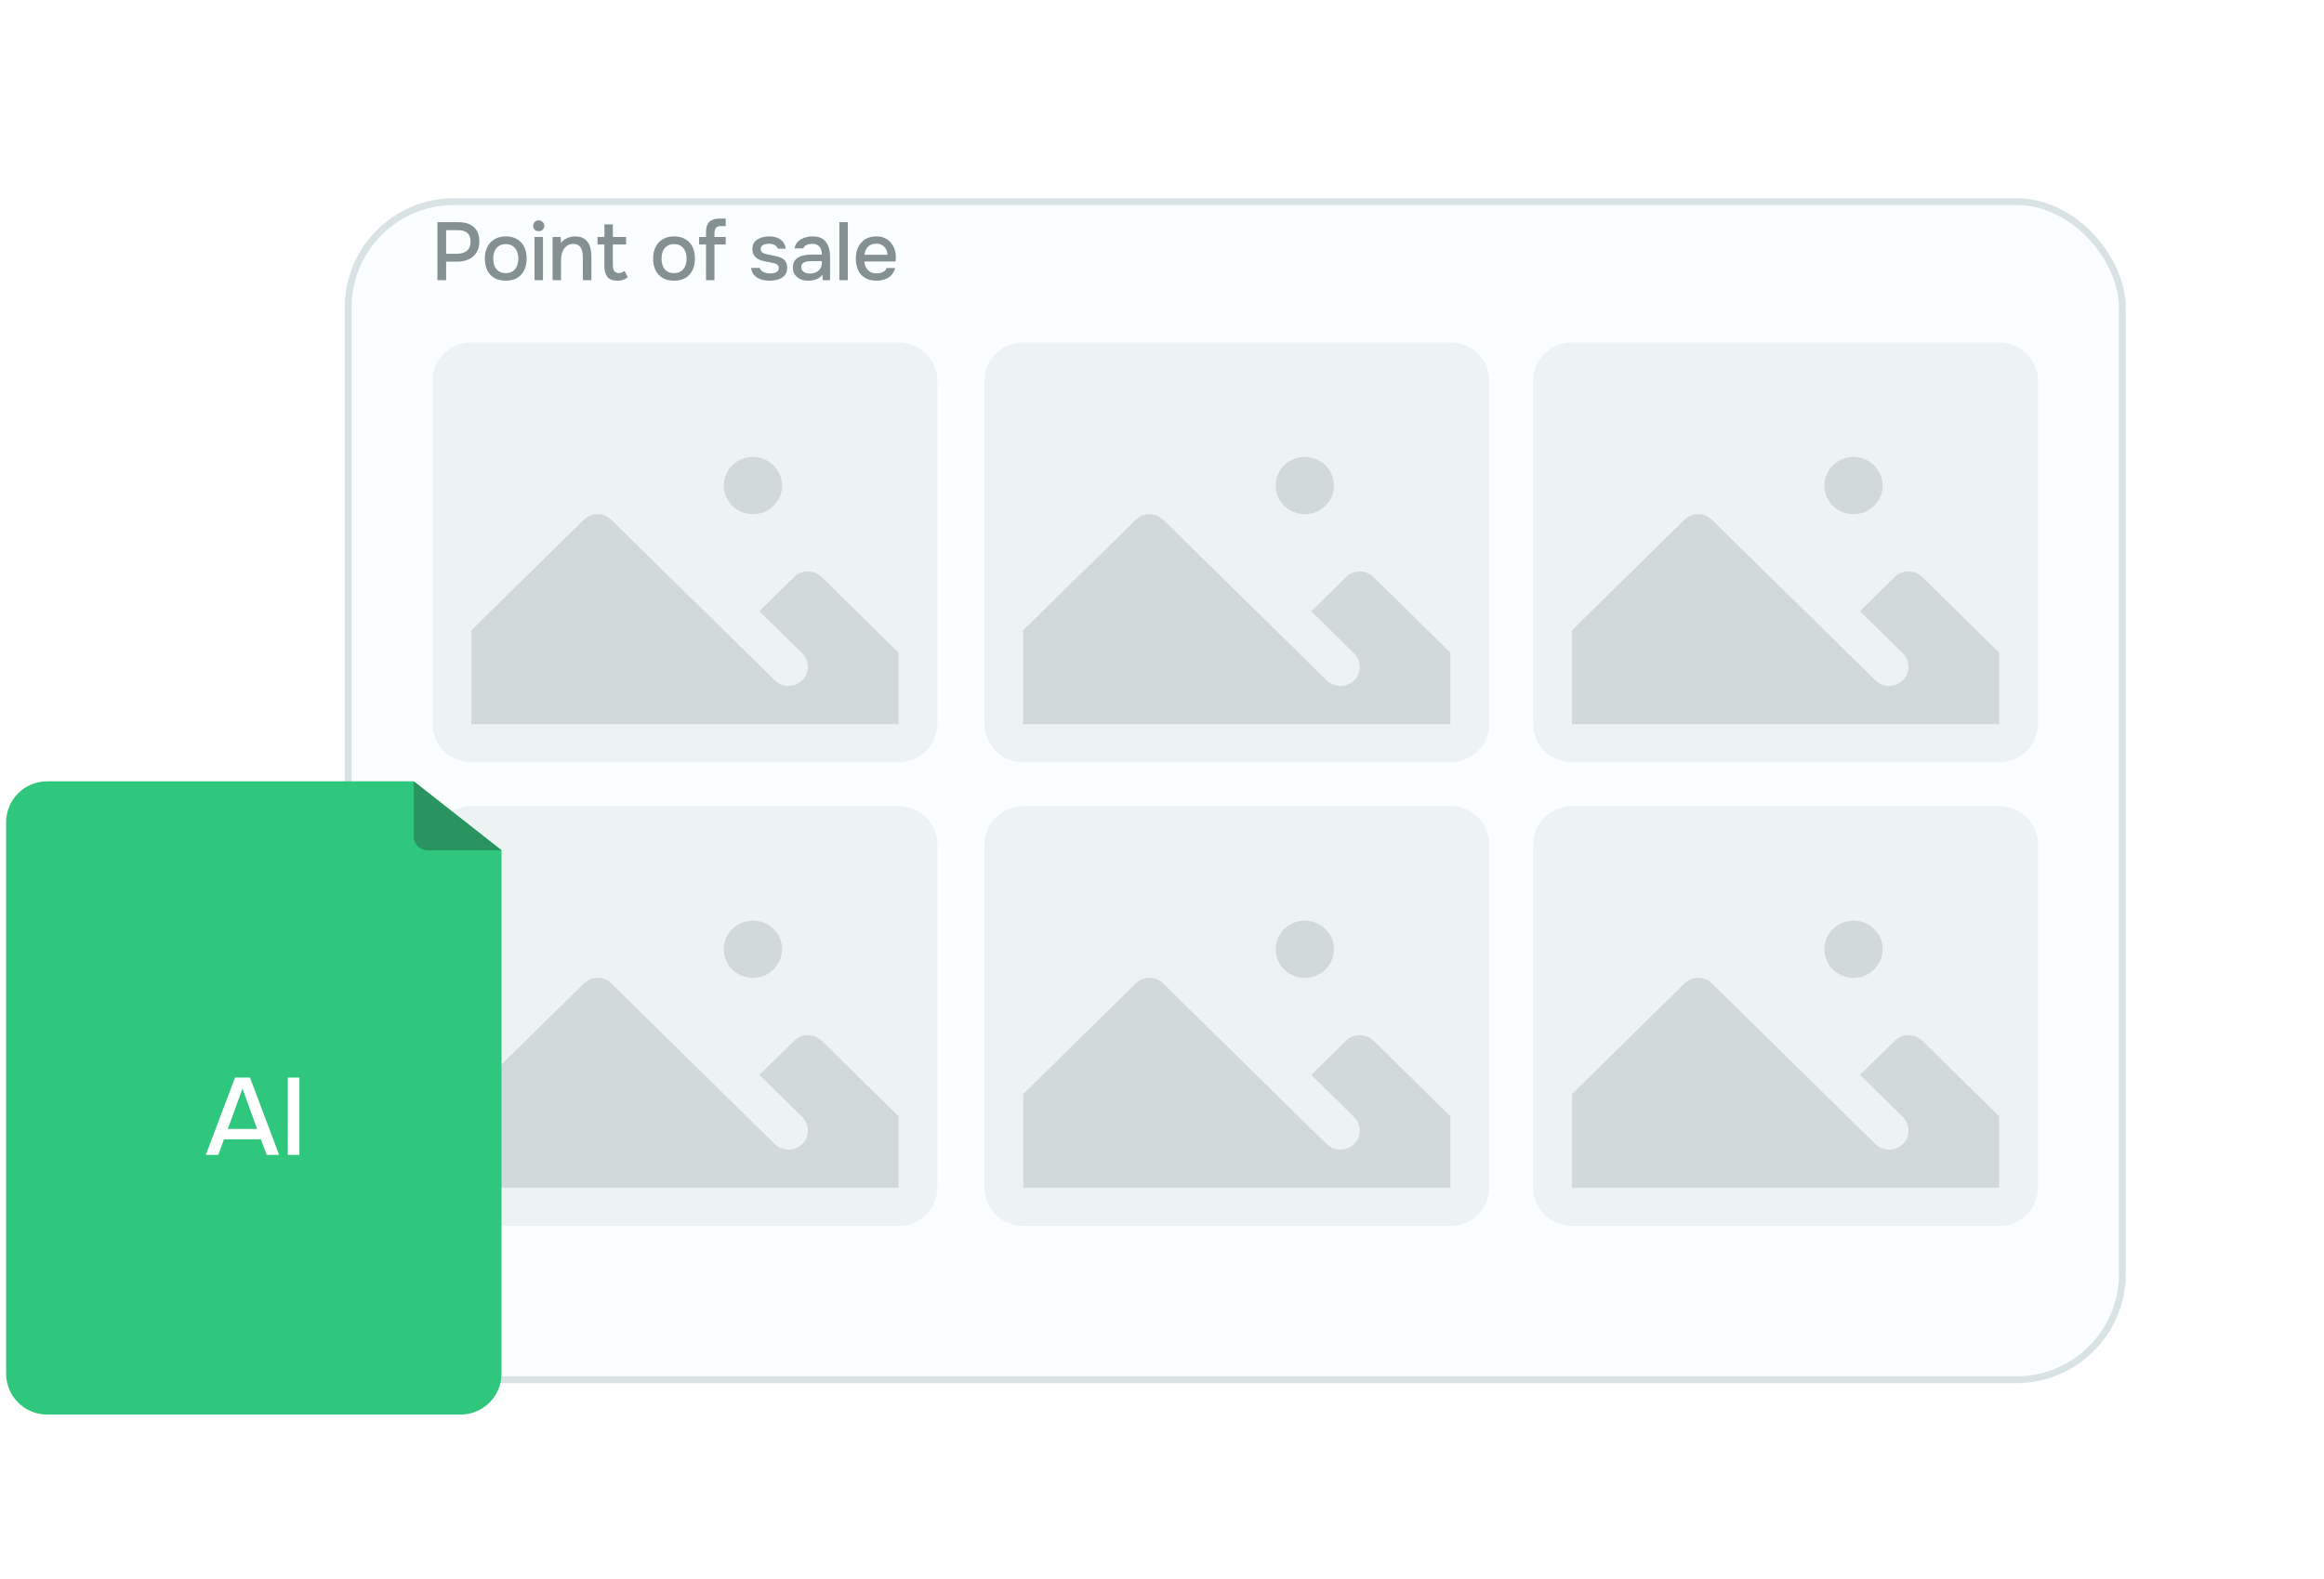 <?xml version="1.0" encoding="UTF-8"?> <svg xmlns="http://www.w3.org/2000/svg" width="340" height="231" viewBox="0 0 340 231" fill="none"><g filter="url(#filter0_d_744_4787)"><rect x="50.437" y="18" width="260.563" height="173.403" rx="16" fill="#FBFEFF"></rect><rect x="50.937" y="18.5" width="259.563" height="172.403" rx="15.5" stroke="#DAE3E4"></rect></g><rect x="148.148" y="60.203" width="66.058" height="47.709" fill="#D2D9DB"></rect><path d="M212.195 50.111H149.701C148.194 50.111 146.749 50.7 145.684 51.747C144.618 52.794 144.02 54.215 144.02 55.696V105.959C144.02 107.44 144.618 108.861 145.684 109.908C146.749 110.955 148.194 111.544 149.701 111.544H212.195C213.702 111.544 215.147 110.955 216.212 109.908C217.278 108.861 217.876 107.44 217.876 105.959V55.696C217.876 54.215 217.278 52.794 216.212 51.747C215.147 50.7 213.702 50.111 212.195 50.111ZM190.89 66.866C191.733 66.866 192.557 67.111 193.257 67.572C193.958 68.032 194.504 68.686 194.827 69.451C195.149 70.217 195.234 71.059 195.069 71.871C194.905 72.684 194.499 73.43 193.903 74.016C193.307 74.602 192.548 75.001 191.721 75.162C190.895 75.324 190.038 75.241 189.26 74.924C188.481 74.607 187.816 74.07 187.347 73.381C186.879 72.692 186.629 71.883 186.629 71.054C186.629 69.943 187.078 68.878 187.877 68.092C188.676 67.307 189.76 66.866 190.89 66.866ZM212.195 105.959H149.701V92.238L166.155 76.059C166.419 75.8 166.732 75.594 167.077 75.453C167.422 75.313 167.792 75.24 168.165 75.24C168.538 75.24 168.908 75.313 169.253 75.453C169.598 75.594 169.911 75.8 170.175 76.059L194.086 99.557C194.619 100.081 195.342 100.376 196.096 100.376C196.849 100.376 197.572 100.081 198.105 99.557C198.638 99.033 198.938 98.323 198.938 97.582C198.938 96.841 198.638 96.13 198.105 95.606L191.835 89.445L196.927 84.437C197.459 83.913 198.181 83.619 198.935 83.619C199.688 83.619 200.41 83.913 200.943 84.437L212.195 95.512V105.959Z" fill="#EDF2F3"></path><rect x="67.41" y="60.203" width="66.058" height="47.709" fill="#D2D9DB"></rect><path d="M131.457 50.111H68.963C67.456 50.111 66.011 50.7 64.945 51.747C63.88 52.794 63.281 54.215 63.281 55.696V105.959C63.281 107.44 63.88 108.861 64.945 109.908C66.011 110.955 67.456 111.544 68.963 111.544H131.457C132.964 111.544 134.409 110.955 135.474 109.908C136.539 108.861 137.138 107.44 137.138 105.959V55.696C137.138 54.215 136.539 52.794 135.474 51.747C134.409 50.7 132.964 50.111 131.457 50.111ZM110.152 66.866C110.995 66.866 111.818 67.111 112.519 67.572C113.22 68.032 113.766 68.686 114.089 69.451C114.411 70.217 114.495 71.059 114.331 71.871C114.167 72.684 113.761 73.43 113.165 74.016C112.569 74.602 111.81 75.001 110.983 75.162C110.157 75.324 109.3 75.241 108.521 74.924C107.743 74.607 107.077 74.07 106.609 73.381C106.141 72.692 105.891 71.883 105.891 71.054C105.891 69.943 106.34 68.878 107.139 68.092C107.938 67.307 109.022 66.866 110.152 66.866ZM131.457 105.959H68.963V92.238L85.417 76.059C85.681 75.8 85.994 75.594 86.339 75.453C86.684 75.313 87.053 75.24 87.427 75.24C87.8 75.24 88.17 75.313 88.514 75.453C88.859 75.594 89.173 75.8 89.436 76.059L113.348 99.557C113.881 100.081 114.604 100.376 115.357 100.376C116.111 100.376 116.834 100.081 117.367 99.557C117.9 99.033 118.2 98.323 118.2 97.582C118.2 96.841 117.9 96.13 117.367 95.606L111.096 89.445L116.188 84.437C116.721 83.913 117.443 83.619 118.196 83.619C118.949 83.619 119.672 83.913 120.204 84.437L131.457 95.512V105.959Z" fill="#EDF2F3"></path><rect x="228.887" y="60.203" width="66.976" height="47.709" fill="#D2D9DB"></rect><path d="M292.474 50.111H229.98C228.473 50.111 227.028 50.7 225.963 51.747C224.897 52.794 224.299 54.215 224.299 55.696V105.959C224.299 107.44 224.897 108.861 225.963 109.908C227.028 110.955 228.473 111.544 229.98 111.544H292.474C293.981 111.544 295.426 110.955 296.492 109.908C297.557 108.861 298.156 107.44 298.156 105.959V55.696C298.156 54.215 297.557 52.794 296.492 51.747C295.426 50.7 293.981 50.111 292.474 50.111ZM271.169 66.866C272.012 66.866 272.836 67.111 273.537 67.572C274.237 68.032 274.784 68.686 275.106 69.451C275.429 70.217 275.513 71.059 275.349 71.871C275.184 72.684 274.778 73.43 274.182 74.016C273.587 74.602 272.827 75.001 272.001 75.162C271.174 75.324 270.317 75.241 269.539 74.924C268.76 74.607 268.095 74.07 267.627 73.381C267.158 72.692 266.909 71.883 266.909 71.054C266.909 69.943 267.357 68.878 268.157 68.092C268.956 67.307 270.039 66.866 271.169 66.866ZM292.474 105.959H229.98V92.238L246.435 76.059C246.698 75.8 247.012 75.594 247.357 75.453C247.701 75.313 248.071 75.24 248.444 75.24C248.818 75.24 249.187 75.313 249.532 75.453C249.877 75.594 250.19 75.8 250.454 76.059L274.365 99.557C274.898 100.081 275.621 100.376 276.375 100.376C277.129 100.376 277.852 100.081 278.385 99.557C278.918 99.033 279.217 98.323 279.217 97.582C279.217 96.841 278.918 96.13 278.385 95.606L272.114 89.445L277.206 84.437C277.739 83.913 278.461 83.619 279.214 83.619C279.967 83.619 280.689 83.913 281.222 84.437L292.474 95.512V105.959Z" fill="#EDF2F3"></path><rect x="148.606" y="128.059" width="66.976" height="47.709" fill="#D2D9DB"></rect><path d="M212.195 117.967H149.701C148.194 117.967 146.749 118.555 145.684 119.603C144.618 120.65 144.02 122.07 144.02 123.552V173.814C144.02 175.296 144.618 176.716 145.684 177.763C146.749 178.811 148.194 179.399 149.701 179.399H212.195C213.702 179.399 215.147 178.811 216.212 177.763C217.278 176.716 217.876 175.296 217.876 173.814V123.552C217.876 122.07 217.278 120.65 216.212 119.603C215.147 118.555 213.702 117.967 212.195 117.967ZM190.89 134.721C191.733 134.721 192.557 134.967 193.257 135.427C193.958 135.887 194.504 136.541 194.827 137.307C195.149 138.072 195.234 138.914 195.069 139.727C194.905 140.539 194.499 141.286 193.903 141.871C193.307 142.457 192.548 142.856 191.721 143.018C190.895 143.179 190.038 143.096 189.26 142.779C188.481 142.462 187.816 141.925 187.347 141.237C186.879 140.548 186.629 139.738 186.629 138.91C186.629 137.799 187.078 136.733 187.877 135.948C188.676 135.162 189.76 134.721 190.89 134.721ZM212.195 173.814H149.701V160.093L166.155 143.915C166.419 143.655 166.732 143.449 167.077 143.309C167.422 143.168 167.792 143.096 168.165 143.096C168.538 143.096 168.908 143.168 169.253 143.309C169.598 143.449 169.911 143.655 170.175 143.915L194.086 167.413C194.619 167.937 195.342 168.231 196.096 168.231C196.849 168.231 197.572 167.937 198.105 167.413C198.638 166.889 198.938 166.178 198.938 165.437C198.938 164.696 198.638 163.986 198.105 163.462L191.835 157.301L196.927 152.292C197.459 151.769 198.181 151.475 198.935 151.475C199.688 151.475 200.41 151.769 200.943 152.292L212.195 163.367V173.814Z" fill="#EDF2F3"></path><rect x="67.868" y="128.059" width="66.976" height="47.709" fill="#D2D9DB"></rect><path d="M131.457 117.967H68.963C67.456 117.967 66.011 118.555 64.945 119.603C63.88 120.65 63.281 122.07 63.281 123.552V173.814C63.281 175.296 63.88 176.716 64.945 177.763C66.011 178.811 67.456 179.399 68.963 179.399H131.457C132.964 179.399 134.409 178.811 135.474 177.763C136.539 176.716 137.138 175.296 137.138 173.814V123.552C137.138 122.07 136.539 120.65 135.474 119.603C134.409 118.555 132.964 117.967 131.457 117.967ZM110.152 134.721C110.995 134.721 111.818 134.967 112.519 135.427C113.22 135.887 113.766 136.541 114.089 137.307C114.411 138.072 114.495 138.914 114.331 139.727C114.167 140.539 113.761 141.286 113.165 141.871C112.569 142.457 111.81 142.856 110.983 143.018C110.157 143.179 109.3 143.096 108.521 142.779C107.743 142.462 107.077 141.925 106.609 141.237C106.141 140.548 105.891 139.738 105.891 138.91C105.891 137.799 106.34 136.733 107.139 135.948C107.938 135.162 109.022 134.721 110.152 134.721ZM131.457 173.814H68.963V160.093L85.417 143.915C85.681 143.655 85.994 143.449 86.339 143.309C86.684 143.168 87.053 143.096 87.427 143.096C87.8 143.096 88.17 143.168 88.514 143.309C88.859 143.449 89.173 143.655 89.436 143.915L113.348 167.413C113.881 167.937 114.604 168.231 115.357 168.231C116.111 168.231 116.834 167.937 117.367 167.413C117.9 166.889 118.2 166.178 118.2 165.437C118.2 164.696 117.9 163.986 117.367 163.462L111.096 157.301L116.188 152.292C116.721 151.769 117.443 151.475 118.196 151.475C118.949 151.475 119.672 151.769 120.204 152.292L131.457 163.367V173.814Z" fill="#EDF2F3"></path><rect x="228.887" y="128.059" width="66.976" height="47.709" fill="#D2D9DB"></rect><path d="M292.474 117.967H229.98C228.473 117.967 227.028 118.555 225.963 119.603C224.897 120.65 224.299 122.07 224.299 123.552V173.814C224.299 175.296 224.897 176.716 225.963 177.763C227.028 178.811 228.473 179.399 229.98 179.399H292.474C293.981 179.399 295.426 178.811 296.492 177.763C297.557 176.716 298.156 175.296 298.156 173.814V123.552C298.156 122.07 297.557 120.65 296.492 119.603C295.426 118.555 293.981 117.967 292.474 117.967ZM271.169 134.721C272.012 134.721 272.836 134.967 273.537 135.427C274.237 135.887 274.784 136.541 275.106 137.307C275.429 138.072 275.513 138.914 275.349 139.727C275.184 140.539 274.778 141.286 274.182 141.871C273.587 142.457 272.827 142.856 272.001 143.018C271.174 143.179 270.317 143.096 269.539 142.779C268.76 142.462 268.095 141.925 267.627 141.237C267.158 140.548 266.909 139.738 266.909 138.91C266.909 137.799 267.357 136.733 268.157 135.948C268.956 135.162 270.039 134.721 271.169 134.721ZM292.474 173.814H229.98V160.093L246.435 143.915C246.698 143.655 247.012 143.449 247.357 143.309C247.701 143.168 248.071 143.096 248.444 143.096C248.818 143.096 249.187 143.168 249.532 143.309C249.877 143.449 250.19 143.655 250.454 143.915L274.365 167.413C274.898 167.937 275.621 168.231 276.375 168.231C277.129 168.231 277.852 167.937 278.385 167.413C278.918 166.889 279.217 166.178 279.217 165.437C279.217 164.696 278.918 163.986 278.385 163.462L272.114 157.301L277.206 152.292C277.739 151.769 278.461 151.475 279.214 151.475C279.967 151.475 280.689 151.769 281.222 152.292L292.474 163.367V173.814Z" fill="#EDF2F3"></path><path d="M0.893 120.335C0.893 117.021 3.579 114.335 6.893 114.335H60.529L73.373 124.427V201C73.373 204.314 70.687 207 67.373 207H6.893C3.579 207 0.893 204.314 0.893 201V120.335Z" fill="#2FC77E"></path><path d="M30.112 169L34.384 157.688H36.576L40.832 169H39.008L38.176 166.728H32.768L31.936 169H30.112ZM33.328 165.208H37.616L35.472 159.304L33.328 165.208ZM42.105 169V157.688H43.801V169H42.105Z" fill="white"></path><path d="M60.528 114.335L73.373 124.427H62.528C61.424 124.427 60.528 123.532 60.528 122.427V114.335Z" fill="#2A9461"></path><path d="M63.996 41V32.516H67.056C67.688 32.516 68.232 32.616 68.688 32.816C69.152 33.016 69.508 33.328 69.756 33.752C70.004 34.168 70.128 34.708 70.128 35.372C70.128 36.012 69.984 36.548 69.696 36.98C69.416 37.412 69.032 37.74 68.544 37.964C68.056 38.18 67.5 38.288 66.876 38.288H65.268V41H63.996ZM65.268 37.136H66.828C67.436 37.136 67.924 36.996 68.292 36.716C68.66 36.428 68.844 35.968 68.844 35.336C68.844 34.784 68.692 34.372 68.388 34.1C68.084 33.82 67.624 33.68 67.008 33.68H65.268V37.136ZM73.991 41.072C73.335 41.072 72.779 40.94 72.323 40.676C71.867 40.404 71.519 40.024 71.279 39.536C71.047 39.048 70.931 38.484 70.931 37.844C70.931 37.196 71.051 36.632 71.291 36.152C71.531 35.664 71.879 35.284 72.335 35.012C72.791 34.732 73.347 34.592 74.003 34.592C74.659 34.592 75.215 34.732 75.671 35.012C76.127 35.284 76.471 35.664 76.703 36.152C76.935 36.64 77.051 37.208 77.051 37.856C77.051 38.488 76.931 39.048 76.691 39.536C76.459 40.024 76.115 40.404 75.659 40.676C75.211 40.94 74.655 41.072 73.991 41.072ZM73.991 39.968C74.423 39.968 74.771 39.872 75.035 39.68C75.307 39.488 75.507 39.232 75.635 38.912C75.763 38.584 75.827 38.228 75.827 37.844C75.827 37.46 75.763 37.108 75.635 36.788C75.507 36.468 75.307 36.212 75.035 36.02C74.771 35.82 74.423 35.72 73.991 35.72C73.567 35.72 73.219 35.82 72.947 36.02C72.675 36.212 72.475 36.468 72.347 36.788C72.227 37.108 72.167 37.46 72.167 37.844C72.167 38.236 72.227 38.592 72.347 38.912C72.475 39.232 72.675 39.488 72.947 39.68C73.219 39.872 73.567 39.968 73.991 39.968ZM78.2 41V34.676H79.436V41H78.2ZM78.812 33.836C78.572 33.836 78.376 33.764 78.224 33.62C78.08 33.468 78.008 33.276 78.008 33.044C78.008 32.812 78.084 32.624 78.236 32.48C78.388 32.328 78.58 32.252 78.812 32.252C79.028 32.252 79.216 32.328 79.376 32.48C79.544 32.624 79.628 32.812 79.628 33.044C79.628 33.276 79.548 33.468 79.388 33.62C79.236 33.764 79.044 33.836 78.812 33.836ZM80.845 41V34.676H82.021L82.081 35.564C82.241 35.332 82.433 35.148 82.657 35.012C82.881 34.868 83.121 34.764 83.377 34.7C83.633 34.628 83.881 34.592 84.121 34.592C84.729 34.592 85.205 34.724 85.549 34.988C85.901 35.244 86.149 35.592 86.293 36.032C86.445 36.464 86.521 36.956 86.521 37.508V41H85.273V37.76C85.273 37.504 85.257 37.252 85.225 37.004C85.193 36.756 85.125 36.536 85.021 36.344C84.925 36.144 84.785 35.988 84.601 35.876C84.417 35.756 84.169 35.696 83.857 35.696C83.473 35.696 83.149 35.8 82.885 36.008C82.621 36.216 82.421 36.496 82.285 36.848C82.149 37.2 82.081 37.596 82.081 38.036V41H80.845ZM90.322 41.072C89.642 41.072 89.154 40.888 88.858 40.52C88.57 40.144 88.426 39.62 88.426 38.948V35.78H87.418V34.676H88.426V32.84H89.662V34.676H91.594V35.78H89.662V38.744C89.662 38.968 89.682 39.172 89.722 39.356C89.77 39.54 89.858 39.684 89.986 39.788C90.114 39.892 90.298 39.948 90.538 39.956C90.722 39.956 90.882 39.924 91.018 39.86C91.162 39.796 91.278 39.724 91.366 39.644L91.846 40.568C91.694 40.688 91.534 40.788 91.366 40.868C91.206 40.94 91.038 40.992 90.862 41.024C90.686 41.056 90.506 41.072 90.322 41.072ZM98.61 41.072C97.954 41.072 97.398 40.94 96.942 40.676C96.486 40.404 96.138 40.024 95.898 39.536C95.666 39.048 95.55 38.484 95.55 37.844C95.55 37.196 95.67 36.632 95.91 36.152C96.15 35.664 96.498 35.284 96.954 35.012C97.41 34.732 97.966 34.592 98.622 34.592C99.278 34.592 99.834 34.732 100.29 35.012C100.746 35.284 101.09 35.664 101.322 36.152C101.554 36.64 101.67 37.208 101.67 37.856C101.67 38.488 101.55 39.048 101.31 39.536C101.078 40.024 100.734 40.404 100.278 40.676C99.83 40.94 99.274 41.072 98.61 41.072ZM98.61 39.968C99.042 39.968 99.39 39.872 99.654 39.68C99.926 39.488 100.126 39.232 100.254 38.912C100.382 38.584 100.446 38.228 100.446 37.844C100.446 37.46 100.382 37.108 100.254 36.788C100.126 36.468 99.926 36.212 99.654 36.02C99.39 35.82 99.042 35.72 98.61 35.72C98.186 35.72 97.838 35.82 97.566 36.02C97.294 36.212 97.094 36.468 96.966 36.788C96.846 37.108 96.786 37.46 96.786 37.844C96.786 38.236 96.846 38.592 96.966 38.912C97.094 39.232 97.294 39.488 97.566 39.68C97.838 39.872 98.186 39.968 98.61 39.968ZM103.289 41V35.78H102.281V34.676H103.289V34.04C103.289 33.56 103.357 33.172 103.493 32.876C103.637 32.572 103.857 32.348 104.153 32.204C104.457 32.06 104.853 31.988 105.341 31.988H106.169V33.08H105.485C105.237 33.08 105.041 33.124 104.897 33.212C104.761 33.292 104.665 33.416 104.609 33.584C104.553 33.744 104.525 33.94 104.525 34.172V34.676H106.169V35.78H104.525V41H103.289ZM112.583 41.072C112.287 41.072 111.991 41.044 111.695 40.988C111.399 40.932 111.123 40.832 110.867 40.688C110.611 40.544 110.395 40.352 110.219 40.112C110.043 39.864 109.931 39.56 109.883 39.2H111.143C111.207 39.392 111.319 39.548 111.479 39.668C111.647 39.788 111.831 39.876 112.031 39.932C112.239 39.988 112.443 40.016 112.643 40.016C112.763 40.016 112.895 40.008 113.039 39.992C113.191 39.976 113.335 39.94 113.471 39.884C113.607 39.828 113.719 39.748 113.807 39.644C113.895 39.532 113.939 39.384 113.939 39.2C113.939 39.056 113.899 38.936 113.819 38.84C113.747 38.744 113.643 38.668 113.507 38.612C113.379 38.548 113.223 38.5 113.039 38.468C112.679 38.388 112.291 38.312 111.875 38.24C111.467 38.16 111.107 38.024 110.795 37.832C110.683 37.76 110.583 37.68 110.495 37.592C110.407 37.496 110.331 37.388 110.267 37.268C110.203 37.148 110.155 37.02 110.123 36.884C110.091 36.748 110.075 36.6 110.075 36.44C110.075 36.112 110.139 35.832 110.267 35.6C110.403 35.368 110.587 35.18 110.819 35.036C111.051 34.884 111.315 34.772 111.611 34.7C111.907 34.628 112.219 34.592 112.547 34.592C112.971 34.592 113.355 34.66 113.699 34.796C114.043 34.932 114.327 35.132 114.551 35.396C114.775 35.66 114.907 35.992 114.947 36.392H113.783C113.735 36.176 113.595 36.004 113.363 35.876C113.139 35.74 112.855 35.672 112.511 35.672C112.391 35.672 112.259 35.68 112.115 35.696C111.979 35.712 111.847 35.748 111.719 35.804C111.591 35.86 111.487 35.94 111.407 36.044C111.327 36.14 111.287 36.268 111.287 36.428C111.287 36.58 111.323 36.708 111.395 36.812C111.475 36.916 111.587 37 111.731 37.064C111.883 37.128 112.055 37.18 112.247 37.22C112.519 37.284 112.811 37.344 113.123 37.4C113.443 37.456 113.703 37.516 113.903 37.58C114.167 37.652 114.391 37.756 114.575 37.892C114.767 38.028 114.911 38.2 115.007 38.408C115.111 38.616 115.163 38.868 115.163 39.164C115.163 39.548 115.087 39.864 114.935 40.112C114.783 40.352 114.579 40.544 114.323 40.688C114.075 40.832 113.795 40.932 113.483 40.988C113.179 41.044 112.879 41.072 112.583 41.072ZM118.232 41.072C117.944 41.072 117.664 41.036 117.392 40.964C117.128 40.884 116.892 40.768 116.684 40.616C116.476 40.456 116.308 40.26 116.18 40.028C116.06 39.788 116 39.508 116 39.188C116 38.804 116.072 38.488 116.216 38.24C116.368 37.984 116.568 37.788 116.816 37.652C117.064 37.508 117.348 37.408 117.668 37.352C117.996 37.288 118.336 37.256 118.688 37.256H120.236C120.236 36.944 120.188 36.672 120.092 36.44C119.996 36.2 119.844 36.016 119.636 35.888C119.436 35.752 119.168 35.684 118.832 35.684C118.632 35.684 118.44 35.708 118.256 35.756C118.08 35.796 117.928 35.864 117.8 35.96C117.672 36.056 117.584 36.184 117.536 36.344H116.24C116.288 36.04 116.396 35.78 116.564 35.564C116.732 35.34 116.94 35.156 117.188 35.012C117.436 34.868 117.7 34.764 117.98 34.7C118.268 34.628 118.56 34.592 118.856 34.592C119.768 34.592 120.424 34.86 120.824 35.396C121.232 35.924 121.436 36.652 121.436 37.58V41H120.368L120.32 40.196C120.136 40.444 119.916 40.632 119.66 40.76C119.412 40.888 119.164 40.972 118.916 41.012C118.668 41.052 118.44 41.072 118.232 41.072ZM118.424 40.028C118.784 40.028 119.1 39.968 119.372 39.848C119.644 39.72 119.856 39.54 120.008 39.308C120.16 39.068 120.236 38.788 120.236 38.468V38.204H119.108C118.876 38.204 118.648 38.212 118.424 38.228C118.208 38.236 118.008 38.268 117.824 38.324C117.648 38.372 117.504 38.456 117.392 38.576C117.288 38.696 117.236 38.868 117.236 39.092C117.236 39.308 117.292 39.484 117.404 39.62C117.516 39.756 117.664 39.86 117.848 39.932C118.032 39.996 118.224 40.028 118.424 40.028ZM122.799 41V32.516H124.035V41H122.799ZM128.229 41.072C127.565 41.072 127.009 40.936 126.561 40.664C126.113 40.392 125.773 40.016 125.541 39.536C125.317 39.048 125.205 38.488 125.205 37.856C125.205 37.216 125.321 36.652 125.553 36.164C125.793 35.676 126.137 35.292 126.585 35.012C127.041 34.732 127.589 34.592 128.229 34.592C128.717 34.592 129.141 34.684 129.501 34.868C129.861 35.044 130.157 35.284 130.389 35.588C130.629 35.892 130.805 36.232 130.917 36.608C131.029 36.976 131.077 37.36 131.061 37.76C131.061 37.848 131.057 37.932 131.049 38.012C131.041 38.092 131.033 38.176 131.025 38.264H126.453C126.477 38.584 126.557 38.876 126.693 39.14C126.837 39.404 127.037 39.616 127.293 39.776C127.549 39.928 127.865 40.004 128.241 40.004C128.449 40.004 128.649 39.98 128.841 39.932C129.041 39.876 129.217 39.792 129.369 39.68C129.529 39.56 129.641 39.408 129.705 39.224H130.953C130.849 39.648 130.661 40 130.389 40.28C130.125 40.552 129.801 40.752 129.417 40.88C129.041 41.008 128.645 41.072 128.229 41.072ZM126.477 37.28H129.837C129.829 36.968 129.757 36.692 129.621 36.452C129.485 36.204 129.297 36.012 129.057 35.876C128.817 35.732 128.529 35.66 128.193 35.66C127.825 35.66 127.517 35.736 127.269 35.888C127.029 36.04 126.841 36.24 126.705 36.488C126.577 36.728 126.501 36.992 126.477 37.28Z" fill="#849092"></path><defs><filter id="filter0_d_744_4787" x="21.936" y="0.5" width="317.563" height="230.403" filterUnits="userSpaceOnUse" color-interpolation-filters="sRGB"><feFlood flood-opacity="0" result="BackgroundImageFix"></feFlood><feColorMatrix in="SourceAlpha" type="matrix" values="0 0 0 0 0 0 0 0 0 0 0 0 0 0 0 0 0 0 127 0" result="hardAlpha"></feColorMatrix><feOffset dy="11"></feOffset><feGaussianBlur stdDeviation="14.25"></feGaussianBlur><feComposite in2="hardAlpha" operator="out"></feComposite><feColorMatrix type="matrix" values="0 0 0 0 0.083 0 0 0 0 0.103 0 0 0 0 0.108 0 0 0 0.06 0"></feColorMatrix><feBlend mode="normal" in2="BackgroundImageFix" result="effect1_dropShadow_744_4787"></feBlend><feBlend mode="normal" in="SourceGraphic" in2="effect1_dropShadow_744_4787" result="shape"></feBlend></filter></defs></svg> 